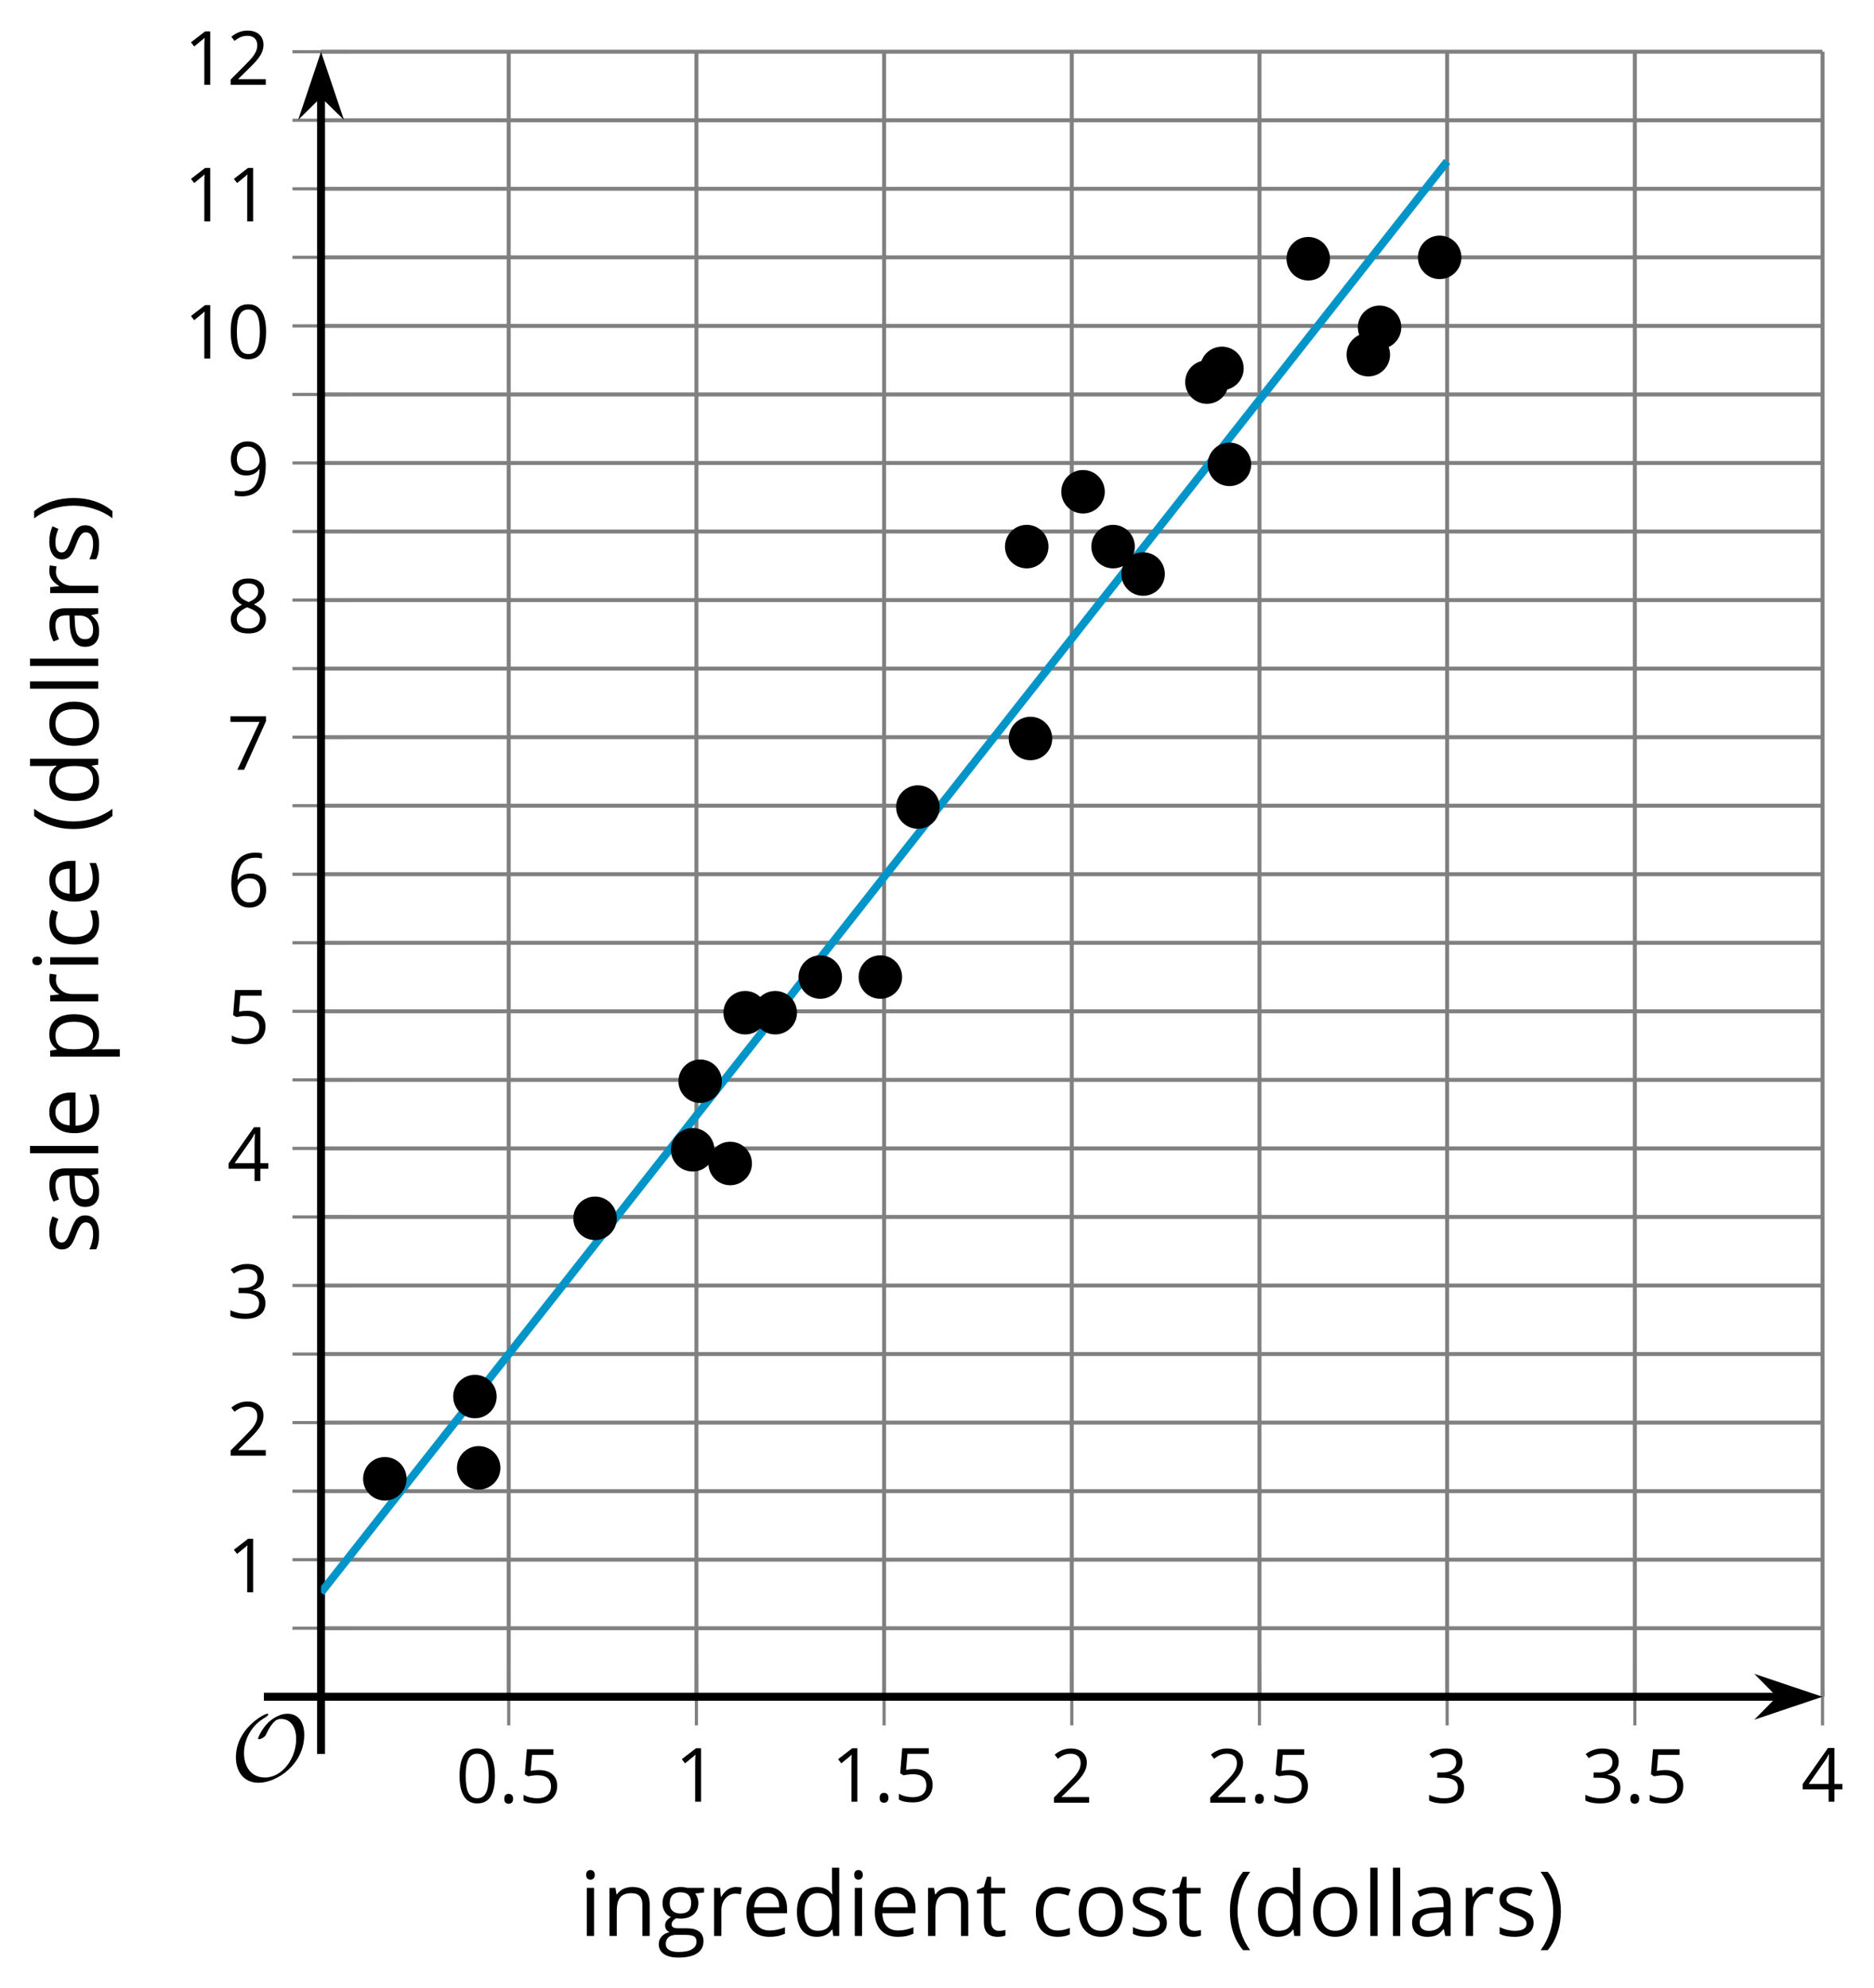 <?xml version='1.0' encoding='UTF-8'?>
<!-- This file was generated by dvisvgm 2.1.3 -->
<svg height='250.338pt' version='1.1' viewBox='-72 -72 236.099 250.338' width='236.099pt' xmlns='http://www.w3.org/2000/svg' xmlns:xlink='http://www.w3.org/1999/xlink'>
<defs>
<clipPath id='clip1'>
<path d='M-31.555 141.683H157.613V-65.485H-31.555Z'/>
</clipPath>
<path d='M9.289 -5.762C9.289 -7.281 8.62 -8.428 7.161 -8.428C5.918 -8.428 4.866 -7.424 4.782 -7.352C3.826 -6.408 3.467 -5.332 3.467 -5.308C3.467 -5.236 3.527 -5.224 3.587 -5.224C3.814 -5.224 4.005 -5.344 4.184 -5.475C4.399 -5.631 4.411 -5.667 4.543 -5.942C4.651 -6.181 4.926 -6.767 5.368 -7.269C5.655 -7.592 5.894 -7.771 6.372 -7.771C7.532 -7.771 8.273 -6.814 8.273 -5.248C8.273 -2.809 6.539 -0.395 4.328 -0.395C2.63 -0.395 1.698 -1.745 1.698 -3.455C1.698 -5.081 2.534 -6.874 4.28 -7.902C4.399 -7.974 4.758 -8.189 4.758 -8.345C4.758 -8.428 4.663 -8.428 4.639 -8.428C4.22 -8.428 0.681 -6.528 0.681 -2.941C0.681 -1.267 1.554 0.263 3.539 0.263C5.87 0.263 9.289 -2.08 9.289 -5.762Z' id='g0-79'/>
<use id='g7-8' transform='scale(1.2)' xlink:href='#g5-8'/>
<use id='g7-9' transform='scale(1.2)' xlink:href='#g5-9'/>
<use id='g7-65' transform='scale(1.2)' xlink:href='#g5-65'/>
<use id='g7-67' transform='scale(1.2)' xlink:href='#g5-67'/>
<use id='g7-68' transform='scale(1.2)' xlink:href='#g5-68'/>
<use id='g7-69' transform='scale(1.2)' xlink:href='#g5-69'/>
<use id='g7-71' transform='scale(1.2)' xlink:href='#g5-71'/>
<use id='g7-73' transform='scale(1.2)' xlink:href='#g5-73'/>
<use id='g7-76' transform='scale(1.2)' xlink:href='#g5-76'/>
<use id='g7-78' transform='scale(1.2)' xlink:href='#g5-78'/>
<use id='g7-79' transform='scale(1.2)' xlink:href='#g5-79'/>
<use id='g7-80' transform='scale(1.2)' xlink:href='#g5-80'/>
<use id='g7-82' transform='scale(1.2)' xlink:href='#g5-82'/>
<use id='g7-83' transform='scale(1.2)' xlink:href='#g5-83'/>
<use id='g7-84' transform='scale(1.2)' xlink:href='#g5-84'/>
<path d='M0.378 -2.583C0.378 -1.782 0.497 -1.031 0.732 -0.336S1.312 0.971 1.763 1.492H2.5C2.072 0.912 1.745 0.272 1.519 -0.433S1.179 -1.855 1.179 -2.592C1.179 -3.343 1.289 -4.07 1.51 -4.779C1.736 -5.488 2.067 -6.137 2.509 -6.731H1.763C1.317 -6.197 0.971 -5.576 0.737 -4.866C0.497 -4.157 0.378 -3.398 0.378 -2.583Z' id='g5-8'/>
<path d='M2.413 -2.583C2.413 -3.389 2.293 -4.148 2.058 -4.862C1.823 -5.571 1.478 -6.192 1.027 -6.731H0.281C0.723 -6.137 1.054 -5.488 1.28 -4.779C1.501 -4.07 1.611 -3.343 1.611 -2.592C1.611 -1.855 1.496 -1.133 1.271 -0.433C1.045 0.272 0.718 0.916 0.29 1.492H1.027C1.473 0.976 1.819 0.368 2.053 -0.327C2.293 -1.022 2.413 -1.777 2.413 -2.583Z' id='g5-9'/>
<path d='M0.7 -0.488C0.7 -0.267 0.75 -0.11 0.856 -0.009C0.958 0.083 1.087 0.134 1.243 0.134C1.418 0.134 1.556 0.078 1.657 -0.028S1.809 -0.29 1.809 -0.488C1.809 -0.695 1.759 -0.847 1.657 -0.958C1.561 -1.059 1.423 -1.114 1.243 -1.114C1.068 -1.114 0.935 -1.059 0.838 -0.958C0.746 -0.847 0.7 -0.695 0.7 -0.488Z' id='g5-14'/>
<path d='M4.922 -3.375C4.922 -4.498 4.733 -5.355 4.355 -5.948C3.973 -6.542 3.421 -6.837 2.689 -6.837C1.938 -6.837 1.381 -6.552 1.018 -5.985S0.47 -4.549 0.47 -3.375C0.47 -2.238 0.658 -1.377 1.036 -0.792C1.413 -0.203 1.966 0.092 2.689 0.092C3.444 0.092 4.006 -0.193 4.374 -0.769C4.738 -1.344 4.922 -2.21 4.922 -3.375ZM1.243 -3.375C1.243 -4.355 1.358 -5.064 1.588 -5.506C1.819 -5.953 2.187 -6.174 2.689 -6.174C3.2 -6.174 3.568 -5.948 3.794 -5.497C4.024 -5.051 4.139 -4.342 4.139 -3.375S4.024 -1.699 3.794 -1.243C3.568 -0.792 3.2 -0.566 2.689 -0.566C2.187 -0.566 1.819 -0.792 1.588 -1.234C1.358 -1.685 1.243 -2.394 1.243 -3.375Z' id='g5-16'/>
<path d='M3.292 0V-6.731H2.647L0.866 -5.355L1.271 -4.83C1.92 -5.359 2.288 -5.658 2.366 -5.727S2.518 -5.866 2.583 -5.93C2.56 -5.576 2.546 -5.198 2.546 -4.797V0H3.292Z' id='g5-17'/>
<path d='M4.885 0V-0.709H1.423V-0.746L2.896 -2.187C3.554 -2.827 4.001 -3.352 4.24 -3.771S4.599 -4.609 4.599 -5.037C4.599 -5.585 4.42 -6.018 4.061 -6.344C3.702 -6.667 3.204 -6.828 2.574 -6.828C1.842 -6.828 1.169 -6.57 0.548 -6.054L0.953 -5.534C1.262 -5.778 1.538 -5.944 1.786 -6.036C2.04 -6.128 2.302 -6.174 2.583 -6.174C2.97 -6.174 3.273 -6.068 3.49 -5.856C3.706 -5.649 3.817 -5.364 3.817 -5.005C3.817 -4.751 3.775 -4.512 3.688 -4.291S3.471 -3.844 3.301 -3.61S2.772 -2.988 2.233 -2.44L0.46 -0.658V0H4.885Z' id='g5-18'/>
<path d='M4.632 -5.147C4.632 -5.668 4.452 -6.077 4.088 -6.381C3.725 -6.676 3.218 -6.828 2.564 -6.828C2.164 -6.828 1.786 -6.768 1.427 -6.639C1.064 -6.519 0.746 -6.344 0.47 -6.128L0.856 -5.612C1.192 -5.829 1.487 -5.976 1.75 -6.054S2.288 -6.174 2.583 -6.174C2.97 -6.174 3.278 -6.082 3.499 -5.893C3.729 -5.704 3.84 -5.447 3.84 -5.12C3.84 -4.71 3.688 -4.388 3.379 -4.153C3.071 -3.923 2.657 -3.808 2.132 -3.808H1.459V-3.149H2.122C3.407 -3.149 4.047 -2.739 4.047 -1.925C4.047 -1.013 3.467 -0.557 2.302 -0.557C2.007 -0.557 1.694 -0.594 1.363 -0.672C1.036 -0.746 0.723 -0.856 0.433 -0.999V-0.272C0.714 -0.138 0.999 -0.041 1.298 0.009C1.593 0.064 1.92 0.092 2.274 0.092C3.094 0.092 3.725 -0.083 4.171 -0.424C4.618 -0.769 4.839 -1.266 4.839 -1.906C4.839 -2.353 4.71 -2.716 4.448 -2.993S3.785 -3.439 3.246 -3.508V-3.545C3.688 -3.637 4.029 -3.821 4.273 -4.093C4.512 -4.365 4.632 -4.719 4.632 -5.147Z' id='g5-19'/>
<path d='M5.203 -1.547V-2.242H4.204V-6.768H3.393L0.198 -2.215V-1.547H3.471V0H4.204V-1.547H5.203ZM3.471 -2.242H0.962L3.066 -5.235C3.195 -5.428 3.333 -5.672 3.481 -5.967H3.518C3.485 -5.414 3.471 -4.917 3.471 -4.48V-2.242Z' id='g5-20'/>
<path d='M2.564 -4.111C2.215 -4.111 1.865 -4.075 1.51 -4.006L1.68 -6.027H4.374V-6.731H1.027L0.773 -3.582L1.169 -3.329C1.657 -3.416 2.049 -3.462 2.339 -3.462C3.49 -3.462 4.065 -2.993 4.065 -2.053C4.065 -1.57 3.913 -1.202 3.619 -0.948C3.315 -0.695 2.896 -0.566 2.357 -0.566C2.049 -0.566 1.731 -0.608 1.413 -0.681C1.096 -0.764 0.829 -0.87 0.612 -1.008V-0.272C1.013 -0.028 1.588 0.092 2.348 0.092C3.126 0.092 3.739 -0.106 4.18 -0.502C4.627 -0.898 4.848 -1.446 4.848 -2.141C4.848 -2.753 4.646 -3.232 4.236 -3.582C3.831 -3.936 3.273 -4.111 2.564 -4.111Z' id='g5-21'/>
<path d='M0.539 -2.878C0.539 -1.943 0.741 -1.215 1.151 -0.691C1.561 -0.17 2.113 0.092 2.808 0.092C3.458 0.092 3.978 -0.11 4.355 -0.506C4.742 -0.912 4.931 -1.459 4.931 -2.159C4.931 -2.785 4.756 -3.283 4.411 -3.646C4.061 -4.01 3.582 -4.194 2.979 -4.194C2.247 -4.194 1.713 -3.932 1.377 -3.402H1.321C1.358 -4.365 1.565 -5.074 1.948 -5.525C2.33 -5.971 2.878 -6.197 3.6 -6.197C3.904 -6.197 4.176 -6.16 4.411 -6.082V-6.74C4.213 -6.8 3.936 -6.828 3.591 -6.828C2.583 -6.828 1.823 -6.501 1.308 -5.847C0.797 -5.189 0.539 -4.199 0.539 -2.878ZM2.799 -0.557C2.509 -0.557 2.251 -0.635 2.026 -0.797C1.805 -0.958 1.63 -1.174 1.506 -1.446S1.321 -2.012 1.321 -2.33C1.321 -2.546 1.39 -2.753 1.529 -2.951C1.662 -3.149 1.846 -3.306 2.076 -3.421S2.56 -3.591 2.836 -3.591C3.283 -3.591 3.614 -3.462 3.84 -3.209S4.176 -2.606 4.176 -2.159C4.176 -1.639 4.056 -1.243 3.812 -0.967C3.573 -0.695 3.237 -0.557 2.799 -0.557Z' id='g5-22'/>
<path d='M1.312 0H2.159L4.913 -6.119V-6.731H0.433V-6.027H4.102L1.312 0Z' id='g5-23'/>
<path d='M2.689 -6.828C2.086 -6.828 1.602 -6.685 1.243 -6.39C0.879 -6.105 0.7 -5.714 0.7 -5.226C0.7 -4.88 0.792 -4.572 0.976 -4.291C1.16 -4.015 1.464 -3.757 1.888 -3.518C0.948 -3.089 0.479 -2.486 0.479 -1.717C0.479 -1.142 0.672 -0.695 1.059 -0.378C1.446 -0.064 1.998 0.092 2.716 0.092C3.393 0.092 3.927 -0.074 4.319 -0.405C4.71 -0.741 4.903 -1.188 4.903 -1.745C4.903 -2.122 4.788 -2.454 4.558 -2.744C4.328 -3.029 3.941 -3.301 3.393 -3.564C3.844 -3.789 4.171 -4.038 4.378 -4.309S4.687 -4.885 4.687 -5.216C4.687 -5.718 4.507 -6.114 4.148 -6.4S3.301 -6.828 2.689 -6.828ZM1.234 -1.699C1.234 -2.03 1.335 -2.316 1.542 -2.551C1.75 -2.79 2.081 -3.006 2.537 -3.204C3.131 -2.988 3.55 -2.762 3.789 -2.532C4.029 -2.297 4.148 -2.035 4.148 -1.736C4.148 -1.363 4.019 -1.068 3.766 -0.852S3.154 -0.529 2.698 -0.529C2.233 -0.529 1.874 -0.631 1.621 -0.838C1.363 -1.045 1.234 -1.331 1.234 -1.699ZM2.68 -6.206C3.071 -6.206 3.375 -6.114 3.6 -5.93C3.821 -5.75 3.932 -5.502 3.932 -5.193C3.932 -4.913 3.84 -4.664 3.656 -4.452C3.476 -4.24 3.163 -4.042 2.726 -3.858C2.238 -4.061 1.901 -4.263 1.722 -4.466S1.45 -4.913 1.45 -5.193C1.45 -5.502 1.561 -5.746 1.777 -5.93S2.297 -6.206 2.68 -6.206Z' id='g5-24'/>
<path d='M4.885 -3.858C4.885 -4.471 4.793 -5 4.609 -5.451C4.425 -5.898 4.162 -6.243 3.821 -6.473C3.476 -6.713 3.076 -6.828 2.62 -6.828C1.98 -6.828 1.469 -6.625 1.077 -6.22C0.681 -5.815 0.488 -5.262 0.488 -4.563C0.488 -3.923 0.663 -3.425 1.013 -3.071S1.837 -2.537 2.431 -2.537C2.781 -2.537 3.094 -2.606 3.375 -2.735C3.656 -2.873 3.877 -3.066 4.047 -3.32H4.102C4.07 -2.376 3.863 -1.68 3.49 -1.225C3.112 -0.764 2.555 -0.539 1.819 -0.539C1.506 -0.539 1.225 -0.58 0.981 -0.658V0C1.188 0.06 1.473 0.092 1.828 0.092C3.867 0.092 4.885 -1.225 4.885 -3.858ZM2.62 -6.174C2.91 -6.174 3.168 -6.096 3.398 -5.939C3.619 -5.783 3.798 -5.566 3.923 -5.295S4.111 -4.724 4.111 -4.401C4.111 -4.185 4.042 -3.983 3.909 -3.785S3.591 -3.435 3.352 -3.32C3.122 -3.204 2.864 -3.149 2.583 -3.149C2.132 -3.149 1.796 -3.278 1.575 -3.527C1.354 -3.785 1.243 -4.13 1.243 -4.572C1.243 -5.074 1.363 -5.47 1.602 -5.75S2.182 -6.174 2.62 -6.174Z' id='g5-25'/>
<path d='M3.913 0H4.48V-3.444C4.48 -4.033 4.337 -4.461 4.042 -4.728C3.757 -4.995 3.31 -5.129 2.707 -5.129C2.408 -5.129 2.113 -5.092 1.814 -5.014C1.519 -4.936 1.248 -4.83 0.999 -4.696L1.234 -4.111C1.763 -4.369 2.242 -4.498 2.661 -4.498C3.034 -4.498 3.306 -4.401 3.481 -4.217C3.646 -4.024 3.734 -3.734 3.734 -3.338V-3.025L2.878 -2.997C1.248 -2.947 0.433 -2.413 0.433 -1.395C0.433 -0.921 0.576 -0.552 0.856 -0.295C1.142 -0.037 1.533 0.092 2.035 0.092C2.408 0.092 2.721 0.037 2.974 -0.074C3.223 -0.189 3.471 -0.401 3.725 -0.718H3.762L3.913 0ZM2.187 -0.539C1.888 -0.539 1.653 -0.612 1.483 -0.755C1.317 -0.898 1.234 -1.11 1.234 -1.386C1.234 -1.74 1.367 -1.998 1.639 -2.164C1.906 -2.334 2.343 -2.426 2.951 -2.449L3.715 -2.482V-2.026C3.715 -1.556 3.582 -1.192 3.306 -0.93C3.039 -0.668 2.661 -0.539 2.187 -0.539Z' id='g5-65'/>
<path d='M2.827 0.092C3.338 0.092 3.766 0.005 4.102 -0.17V-0.847C3.66 -0.668 3.227 -0.576 2.808 -0.576C2.316 -0.576 1.948 -0.741 1.694 -1.073C1.446 -1.404 1.321 -1.878 1.321 -2.5C1.321 -3.808 1.832 -4.461 2.859 -4.461C3.011 -4.461 3.191 -4.438 3.389 -4.392C3.587 -4.351 3.771 -4.296 3.941 -4.227L4.176 -4.876C4.038 -4.945 3.849 -5.009 3.605 -5.06S3.122 -5.138 2.878 -5.138C2.127 -5.138 1.547 -4.908 1.142 -4.448C0.732 -3.987 0.529 -3.333 0.529 -2.491C0.529 -1.667 0.727 -1.031 1.133 -0.58C1.529 -0.134 2.095 0.092 2.827 0.092Z' id='g5-67'/>
<path d='M4.245 -0.677L4.346 0H4.968V-7.164H4.204V-5.111L4.222 -4.756L4.254 -4.392H4.194C3.831 -4.89 3.306 -5.138 2.62 -5.138C1.961 -5.138 1.45 -4.908 1.082 -4.448S0.529 -3.343 0.529 -2.509S0.714 -1.036 1.077 -0.585C1.446 -0.134 1.961 0.092 2.62 0.092C3.324 0.092 3.849 -0.166 4.204 -0.677H4.245ZM2.716 -0.548C2.261 -0.548 1.911 -0.714 1.676 -1.041S1.321 -1.855 1.321 -2.5C1.321 -3.135 1.441 -3.628 1.676 -3.978C1.915 -4.323 2.261 -4.498 2.707 -4.498C3.227 -4.498 3.61 -4.346 3.849 -4.042C4.084 -3.734 4.204 -3.223 4.204 -2.509V-2.348C4.204 -1.717 4.088 -1.257 3.849 -0.976C3.619 -0.691 3.237 -0.548 2.716 -0.548Z' id='g5-68'/>
<path d='M2.942 0.092C3.283 0.092 3.573 0.064 3.812 0.018C4.056 -0.037 4.309 -0.12 4.581 -0.235V-0.916C4.052 -0.691 3.513 -0.576 2.97 -0.576C2.454 -0.576 2.053 -0.727 1.768 -1.036C1.487 -1.344 1.335 -1.791 1.321 -2.385H4.797V-2.868C4.797 -3.55 4.613 -4.098 4.245 -4.512C3.877 -4.931 3.375 -5.138 2.744 -5.138C2.067 -5.138 1.533 -4.899 1.133 -4.42C0.727 -3.941 0.529 -3.297 0.529 -2.482C0.529 -1.676 0.746 -1.045 1.179 -0.589C1.607 -0.134 2.196 0.092 2.942 0.092ZM2.735 -4.498C3.135 -4.498 3.439 -4.369 3.656 -4.116C3.872 -3.858 3.978 -3.49 3.978 -3.006H1.34C1.381 -3.471 1.524 -3.84 1.768 -4.102C2.007 -4.365 2.33 -4.498 2.735 -4.498Z' id='g5-69'/>
<path d='M4.94 -5.046H3.195C2.983 -5.106 2.744 -5.138 2.482 -5.138C1.874 -5.138 1.404 -4.991 1.073 -4.687C0.741 -4.392 0.576 -3.964 0.576 -3.412C0.576 -3.08 0.658 -2.785 0.82 -2.528C0.985 -2.27 1.197 -2.086 1.459 -1.98C1.248 -1.851 1.091 -1.717 0.994 -1.579S0.847 -1.28 0.847 -1.096C0.847 -0.935 0.893 -0.792 0.976 -0.668C1.068 -0.543 1.174 -0.456 1.303 -0.396C0.948 -0.318 0.672 -0.166 0.474 0.06S0.18 0.548 0.18 0.856C0.18 1.303 0.359 1.653 0.718 1.897C1.073 2.141 1.584 2.265 2.242 2.265C3.103 2.265 3.757 2.118 4.204 1.823C4.65 1.533 4.876 1.105 4.876 0.548C4.876 0.11 4.728 -0.226 4.438 -0.456C4.144 -0.686 3.725 -0.801 3.177 -0.801H2.284C2.007 -0.801 1.814 -0.833 1.699 -0.902C1.584 -0.967 1.529 -1.068 1.529 -1.206C1.529 -1.469 1.69 -1.685 2.017 -1.855C2.15 -1.832 2.288 -1.819 2.44 -1.819C3.029 -1.819 3.494 -1.966 3.831 -2.261S4.337 -2.951 4.337 -3.444C4.337 -3.66 4.305 -3.858 4.236 -4.033C4.167 -4.204 4.093 -4.346 4.006 -4.452L4.94 -4.563V-5.046ZM0.916 0.847C0.916 0.539 1.013 0.299 1.206 0.134S1.671 -0.115 2.017 -0.115H2.933C3.398 -0.115 3.715 -0.064 3.886 0.046C4.056 0.147 4.139 0.341 4.139 0.612C4.139 0.939 3.987 1.202 3.674 1.39C3.37 1.584 2.891 1.68 2.251 1.68C1.823 1.68 1.492 1.611 1.262 1.469S0.916 1.119 0.916 0.847ZM1.331 -3.43C1.331 -3.812 1.427 -4.098 1.621 -4.291S2.09 -4.581 2.449 -4.581C3.204 -4.581 3.582 -4.204 3.582 -3.444C3.582 -2.721 3.209 -2.357 2.463 -2.357C2.109 -2.357 1.828 -2.449 1.63 -2.629S1.331 -3.076 1.331 -3.43Z' id='g5-71'/>
<path d='M1.575 0V-5.046H0.81V0H1.575ZM0.746 -6.413C0.746 -6.243 0.787 -6.114 0.875 -6.031C0.962 -5.944 1.068 -5.902 1.197 -5.902C1.321 -5.902 1.427 -5.944 1.515 -6.031C1.602 -6.114 1.648 -6.243 1.648 -6.413S1.602 -6.713 1.515 -6.796S1.321 -6.92 1.197 -6.92C1.068 -6.92 0.962 -6.878 0.875 -6.796C0.787 -6.717 0.746 -6.588 0.746 -6.413Z' id='g5-73'/>
<path d='M1.575 0V-7.164H0.81V0H1.575Z' id='g5-76'/>
<path d='M4.263 0H5.028V-3.292C5.028 -3.936 4.876 -4.406 4.567 -4.696C4.259 -4.991 3.803 -5.138 3.195 -5.138C2.85 -5.138 2.532 -5.069 2.251 -4.936C1.971 -4.797 1.75 -4.604 1.593 -4.355H1.556L1.432 -5.046H0.81V0H1.575V-2.647C1.575 -3.306 1.699 -3.775 1.943 -4.061S2.574 -4.489 3.103 -4.489C3.504 -4.489 3.794 -4.388 3.983 -4.185S4.263 -3.674 4.263 -3.264V0Z' id='g5-78'/>
<path d='M5.166 -2.528C5.166 -3.329 4.959 -3.964 4.54 -4.434C4.125 -4.903 3.564 -5.138 2.859 -5.138C2.127 -5.138 1.556 -4.908 1.146 -4.448C0.737 -3.992 0.529 -3.352 0.529 -2.528C0.529 -1.998 0.626 -1.533 0.815 -1.137S1.275 -0.437 1.625 -0.226S2.376 0.092 2.827 0.092C3.559 0.092 4.13 -0.138 4.544 -0.599C4.959 -1.064 5.166 -1.704 5.166 -2.528ZM1.321 -2.528C1.321 -3.177 1.45 -3.669 1.704 -3.996S2.334 -4.489 2.836 -4.489C3.343 -4.489 3.725 -4.323 3.987 -3.987C4.245 -3.656 4.374 -3.168 4.374 -2.528C4.374 -1.878 4.245 -1.39 3.987 -1.05C3.725 -0.718 3.347 -0.548 2.845 -0.548S1.966 -0.718 1.708 -1.054S1.321 -1.883 1.321 -2.528Z' id='g5-79'/>
<path d='M3.158 0.092C3.817 0.092 4.328 -0.138 4.696 -0.599C5.069 -1.054 5.253 -1.699 5.253 -2.528C5.253 -3.352 5.074 -3.996 4.705 -4.452C4.346 -4.908 3.826 -5.138 3.158 -5.138C2.822 -5.138 2.523 -5.078 2.261 -4.954S1.773 -4.632 1.575 -4.355H1.538L1.432 -5.046H0.81V2.265H1.575V0.189C1.575 -0.074 1.556 -0.355 1.519 -0.649H1.575C1.759 -0.396 1.989 -0.212 2.256 -0.092C2.532 0.032 2.832 0.092 3.158 0.092ZM3.048 -4.489C3.494 -4.489 3.844 -4.319 4.088 -3.987C4.337 -3.646 4.461 -3.168 4.461 -2.537C4.461 -1.915 4.337 -1.432 4.088 -1.077C3.844 -0.723 3.504 -0.548 3.066 -0.548C2.546 -0.548 2.164 -0.7 1.929 -1.004C1.694 -1.312 1.575 -1.819 1.575 -2.528V-2.698C1.579 -3.32 1.699 -3.775 1.929 -4.061S2.532 -4.489 3.048 -4.489Z' id='g5-80'/>
<path d='M3.112 -5.138C2.795 -5.138 2.505 -5.051 2.242 -4.871S1.754 -4.438 1.565 -4.111H1.529L1.441 -5.046H0.81V0H1.575V-2.707C1.575 -3.2 1.722 -3.614 2.007 -3.946C2.302 -4.277 2.647 -4.443 3.057 -4.443C3.218 -4.443 3.402 -4.42 3.61 -4.374L3.715 -5.083C3.536 -5.12 3.338 -5.138 3.112 -5.138Z' id='g5-82'/>
<path d='M4.065 -1.377C4.065 -1.713 3.959 -1.989 3.748 -2.21C3.541 -2.431 3.135 -2.652 2.537 -2.868C2.099 -3.029 1.805 -3.154 1.653 -3.241S1.39 -3.416 1.317 -3.513C1.252 -3.61 1.215 -3.725 1.215 -3.858C1.215 -4.056 1.308 -4.213 1.492 -4.328S1.948 -4.498 2.311 -4.498C2.721 -4.498 3.181 -4.392 3.688 -4.185L3.959 -4.807C3.439 -5.028 2.91 -5.138 2.366 -5.138C1.782 -5.138 1.326 -5.018 0.99 -4.779C0.654 -4.544 0.488 -4.217 0.488 -3.808C0.488 -3.577 0.534 -3.379 0.635 -3.214C0.727 -3.048 0.875 -2.901 1.077 -2.772C1.271 -2.638 1.607 -2.486 2.076 -2.311C2.569 -2.122 2.901 -1.957 3.076 -1.814C3.241 -1.676 3.329 -1.51 3.329 -1.312C3.329 -1.05 3.223 -0.856 3.006 -0.727C2.79 -0.603 2.486 -0.539 2.086 -0.539C1.828 -0.539 1.561 -0.576 1.28 -0.645C1.004 -0.714 0.746 -0.81 0.502 -0.935V-0.226C0.875 -0.014 1.4 0.092 2.067 0.092C2.698 0.092 3.191 -0.037 3.541 -0.29S4.065 -0.907 4.065 -1.377Z' id='g5-83'/>
<path d='M2.44 -0.539C2.187 -0.539 1.989 -0.622 1.846 -0.783S1.63 -1.179 1.63 -1.483V-4.452H3.094V-5.046H1.63V-6.215H1.188L0.866 -5.138L0.143 -4.82V-4.452H0.866V-1.45C0.866 -0.424 1.354 0.092 2.33 0.092C2.459 0.092 2.606 0.078 2.762 0.055C2.928 0.028 3.048 -0.005 3.131 -0.046V-0.631C3.057 -0.608 2.956 -0.589 2.832 -0.571C2.707 -0.548 2.574 -0.539 2.44 -0.539Z' id='g5-84'/>
</defs>
<g id='page1'>
<path d='M-7.906 141.683V-65.485M15.738 141.683V-65.485M39.383 141.683V-65.485M63.031 141.683V-65.485M86.676 141.683V-65.485M110.32 141.683V-65.485M133.969 141.683V-65.485M157.613 141.683V-65.485' fill='none' stroke='#808080' stroke-linejoin='bevel' stroke-miterlimit='10.037' stroke-width='0.5'/>
<path d='M-31.555 133.05H157.613M-31.555 115.789H157.613M-31.555 98.523H157.613M-31.555 81.257H157.613M-31.555 63.996H157.613M-31.555 46.73H157.613M-31.555 29.464H157.613M-31.555 12.203H157.613M-31.555 -5.063H157.613M-31.555 -22.325H157.613M-31.555 -39.59H157.613M-31.555 -56.856H157.613' fill='none' stroke='#808080' stroke-linejoin='bevel' stroke-miterlimit='10.037' stroke-width='0.5'/>
<path d='M-31.555 124.418H157.613M-31.555 107.156H157.613M-31.555 89.89H157.613M-31.555 72.625H157.613M-31.555 55.363H157.613M-31.555 38.097H157.613M-31.555 20.836H157.613M-31.555 3.57H157.613M-31.555 -13.696H157.613M-31.555 -30.957H157.613M-31.555 -48.223H157.613M-31.555 -65.485H157.613' fill='none' stroke='#808080' stroke-linejoin='bevel' stroke-miterlimit='10.037' stroke-width='0.5'/>
<path d='M-7.906 145.285V138.082M15.738 145.285V138.082M39.383 145.285V138.082M63.031 145.285V138.082M86.676 145.285V138.082M110.32 145.285V138.082M133.969 145.285V138.082M157.613 145.285V138.082' fill='none' stroke='#808080' stroke-linejoin='bevel' stroke-miterlimit='10.037' stroke-width='0.4'/>
<path d='M-35.152 133.05H-27.953M-35.152 115.789H-27.953M-35.152 98.523H-27.953M-35.152 81.257H-27.953M-35.152 63.996H-27.953M-35.152 46.73H-27.953M-35.152 29.464H-27.953M-35.152 12.203H-27.953M-35.152 -5.063H-27.953M-35.152 -22.325H-27.953M-35.152 -39.59H-27.953M-35.152 -56.856H-27.953' fill='none' stroke='#808080' stroke-linejoin='bevel' stroke-miterlimit='10.037' stroke-width='0.4'/>
<path d='M-35.152 124.418H-27.953M-35.152 107.156H-27.953M-35.152 89.89H-27.953M-35.152 72.625H-27.953M-35.152 55.363H-27.953M-35.152 38.097H-27.953M-35.152 20.836H-27.953M-35.152 3.57H-27.953M-35.152 -13.696H-27.953M-35.152 -30.957H-27.953M-35.152 -48.223H-27.953M-35.152 -65.485H-27.953' fill='none' stroke='#808080' stroke-linejoin='bevel' stroke-miterlimit='10.037' stroke-width='0.4'/>
<path d='M-31.555 141.683H152.32' fill='none' stroke='#000000' stroke-linejoin='bevel' stroke-miterlimit='10.037' stroke-width='1'/>
<path d='M156.039 141.683L150.847 139.937L152.57 141.683L150.847 143.429Z'/>
<path d='M156.039 141.683L150.847 139.937L152.57 141.683L150.847 143.429Z' fill='none' stroke='#000000' stroke-miterlimit='10.037' stroke-width='1'/>
<path d='M-31.555 141.683V-60.192' fill='none' stroke='#000000' stroke-linejoin='bevel' stroke-miterlimit='10.037' stroke-width='1'/>
<path d='M-31.555 -63.91L-33.297 -58.723L-31.555 -60.441L-29.809 -58.723Z'/>
<path d='M-31.555 -63.91L-33.297 -58.723L-31.555 -60.441L-29.809 -58.723Z' fill='none' stroke='#000000' stroke-miterlimit='10.037' stroke-width='1'/>
<g transform='matrix(1 0 0 1 -23.464 50)'>
<use x='8.893' xlink:href='#g5-16' y='105.027'/>
<use x='14.297' xlink:href='#g5-14' y='105.027'/>
<use x='16.815' xlink:href='#g5-21' y='105.027'/>
</g>
<g transform='matrix(1 0 0 1 4.143 49.872)'>
<use x='8.893' xlink:href='#g5-17' y='105.027'/>
</g>
<g transform='matrix(1 0 0 1 23.828 49.872)'>
<use x='8.893' xlink:href='#g5-17' y='105.027'/>
<use x='14.297' xlink:href='#g5-14' y='105.027'/>
<use x='16.815' xlink:href='#g5-21' y='105.027'/>
</g>
<g transform='matrix(1 0 0 1 51.435 50)'>
<use x='8.893' xlink:href='#g5-18' y='105.027'/>
</g>
<g transform='matrix(1 0 0 1 71.12 50)'>
<use x='8.893' xlink:href='#g5-18' y='105.027'/>
<use x='14.297' xlink:href='#g5-14' y='105.027'/>
<use x='16.815' xlink:href='#g5-21' y='105.027'/>
</g>
<g transform='matrix(1 0 0 1 98.726 50)'>
<use x='8.893' xlink:href='#g5-19' y='105.027'/>
</g>
<g transform='matrix(1 0 0 1 118.411 50)'>
<use x='8.893' xlink:href='#g5-19' y='105.027'/>
<use x='14.297' xlink:href='#g5-14' y='105.027'/>
<use x='16.815' xlink:href='#g5-21' y='105.027'/>
</g>
<g transform='matrix(1 0 0 1 146.018 49.872)'>
<use x='8.893' xlink:href='#g5-20' y='105.027'/>
</g>
<g transform='matrix(1 0 0 1 -52.295 23.498)'>
<use x='8.893' xlink:href='#g5-17' y='105.027'/>
</g>
<g transform='matrix(1 0 0 1 -52.295 6.298)'>
<use x='8.893' xlink:href='#g5-18' y='105.027'/>
</g>
<g transform='matrix(1 0 0 1 -52.295 -11.026)'>
<use x='8.893' xlink:href='#g5-19' y='105.027'/>
</g>
<g transform='matrix(1 0 0 1 -52.295 -28.295)'>
<use x='8.893' xlink:href='#g5-20' y='105.027'/>
</g>
<g transform='matrix(1 0 0 1 -52.295 -45.618)'>
<use x='8.893' xlink:href='#g5-21' y='105.027'/>
</g>
<g transform='matrix(1 0 0 1 -52.295 -62.818)'>
<use x='8.893' xlink:href='#g5-22' y='105.027'/>
</g>
<g transform='matrix(1 0 0 1 -52.295 -80.087)'>
<use x='8.893' xlink:href='#g5-23' y='105.027'/>
</g>
<g transform='matrix(1 0 0 1 -52.295 -97.346)'>
<use x='8.893' xlink:href='#g5-24' y='105.027'/>
</g>
<g transform='matrix(1 0 0 1 -52.295 -114.61)'>
<use x='8.893' xlink:href='#g5-25' y='105.027'/>
</g>
<g transform='matrix(1 0 0 1 -57.699 -131.875)'>
<use x='8.893' xlink:href='#g5-17' y='105.027'/>
<use x='14.297' xlink:href='#g5-16' y='105.027'/>
</g>
<g transform='matrix(1 0 0 1 -57.699 -149.144)'>
<use x='8.893' xlink:href='#g5-17' y='105.027'/>
<use x='14.297' xlink:href='#g5-17' y='105.027'/>
</g>
<g transform='matrix(1 0 0 1 -57.699 -166.344)'>
<use x='8.893' xlink:href='#g5-17' y='105.027'/>
<use x='14.297' xlink:href='#g5-18' y='105.027'/>
</g>
<path clip-path='url(#clip1)' d='M-31.555 128.562L-30.84 127.656L-30.129 126.75L-29.414 125.843L-28.703 124.941L-27.988 124.035L-27.277 123.128L-26.562 122.222L-25.852 121.316L-25.137 120.41L-24.426 119.503L-23.711 118.601L-23 117.695L-22.285 116.789L-21.574 115.882L-20.859 114.976L-20.148 114.07L-19.434 113.164L-18.723 112.261L-18.008 111.355L-17.297 110.449L-16.582 109.543L-15.871 108.636L-15.156 107.73L-14.445 106.824L-13.73 105.921L-13.02 105.015L-12.305 104.109L-11.594 103.203L-10.879 102.296L-10.168 101.39L-9.453 100.484L-8.742 99.582L-8.027 98.675L-7.312 97.769L-6.602 96.863L-5.887 95.957L-5.176 95.05L-4.461 94.144L-3.75 93.238L-3.035 92.336L-2.324 91.429L-1.609 90.523L-0.898 89.617L-0.184 88.711L0.527 87.804L1.242 86.898L1.953 85.996L2.668 85.09L3.379 84.183L4.094 83.277L4.805 82.371L5.519 81.465L6.231 80.558L6.945 79.656L7.656 78.75L8.371 77.843L9.082 76.937L9.797 76.031L10.508 75.125L11.223 74.218L11.934 73.316L12.648 72.41L13.359 71.504L14.074 70.597L14.785 69.691L15.5 68.785L16.211 67.879L16.926 66.976L17.637 66.07L18.352 65.164L19.062 64.257L19.777 63.351L20.488 62.445L21.203 61.539L21.914 60.636L22.629 59.73L23.34 58.824L24.055 57.918L24.77 57.011L25.48 56.105L26.195 55.199L26.906 54.293L27.621 53.39L28.332 52.484L29.047 51.578L29.758 50.672L30.473 49.765L31.184 48.859L31.898 47.953L32.609 47.05L33.324 46.144L34.035 45.238L34.75 44.332L35.461 43.425L36.176 42.519L36.887 41.613L37.602 40.711L38.312 39.804L39.027 38.898L39.738 37.992L40.453 37.086L41.164 36.179L41.879 35.273L42.59 34.371L43.305 33.464L44.016 32.558L44.73 31.652L45.441 30.746L46.156 29.839L46.867 28.933L47.582 28.031L48.293 27.125L49.008 26.218L49.719 25.312L50.434 24.406L51.145 23.5L51.859 22.593L52.57 21.691L53.285 20.785L53.996 19.879L54.711 18.972L55.422 18.066L56.137 17.16L56.848 16.254L57.562 15.347L58.277 14.445L58.988 13.539L59.703 12.632L60.414 11.726L61.129 10.82L61.84 9.914L62.555 9.007L63.266 8.105L63.98 7.199L64.691 6.293L65.406 5.386L66.117 4.48L66.832 3.574L67.543 2.668L68.258 1.765L68.969 0.859L69.684 -0.047L70.395 -0.954L71.109 -1.86L71.82 -2.766L72.535 -3.672L73.246 -4.575L73.961 -5.481L74.672 -6.387L75.387 -7.293L76.098 -8.2L76.813 -9.106L77.524 -10.012L78.238 -10.914L78.949 -11.821L79.664 -12.727L80.375 -13.633L81.09 -14.539L81.801 -15.446L82.516 -16.352L83.227 -17.258L83.942 -18.161L84.652 -19.067L85.367 -19.973L86.078 -20.879L86.793 -21.786L87.504 -22.692L88.219 -23.598L88.93 -24.5L89.645 -25.407L90.359 -26.313L91.07 -27.219L91.785 -28.125L92.496 -29.032L93.211 -29.938L93.922 -30.84L94.637 -31.746L95.348 -32.653L96.063 -33.559L96.774 -34.465L97.488 -35.371L98.199 -36.278L98.914 -37.18L99.625 -38.086L100.34 -38.993L101.051 -39.899L101.766 -40.805L102.477 -41.711L103.192 -42.618L103.902 -43.52L104.617 -44.426L105.328 -45.332L106.043 -46.239L106.754 -47.145L107.469 -48.051L108.18 -48.957L108.895 -49.86L109.606 -50.766L110.32 -51.672' fill='none' stroke='#0095c8' stroke-linejoin='bevel' stroke-miterlimit='10.037' stroke-width='1'/>
<path clip-path='url(#clip1)' d='M46.379 29.64C46.379 28.125 45.152 26.898 43.641 26.898C42.125 26.898 40.898 28.125 40.898 29.64C40.898 31.152 42.125 32.379 43.641 32.379C45.152 32.379 46.379 31.152 46.379 29.64Z'/>
<path clip-path='url(#clip1)' d='M28.41 55.535C28.41 54.023 27.184 52.797 25.668 52.797C24.156 52.797 22.93 54.023 22.93 55.535C22.93 57.047 24.156 58.273 25.668 58.273C27.184 58.273 28.41 57.047 28.41 55.535Z'/>
<path clip-path='url(#clip1)' d='M104.547 -30.786C104.547 -32.297 103.32 -33.524 101.809 -33.524C100.297 -33.524 99.07 -32.297 99.07 -30.786C99.07 -29.274 100.297 -28.047 101.809 -28.047C103.32 -28.047 104.547 -29.274 104.547 -30.786Z'/>
<path clip-path='url(#clip1)' d='M34.082 51.047C34.082 49.535 32.855 48.308 31.344 48.308C29.832 48.308 28.605 49.535 28.605 51.047S29.832 53.785 31.344 53.785C32.855 53.785 34.082 52.558 34.082 51.047Z'/>
<path clip-path='url(#clip1)' d='M60.566 21.007C60.566 19.492 59.34 18.265 57.828 18.265C56.312 18.265 55.086 19.492 55.086 21.007C55.086 22.519 56.312 23.746 57.828 23.746C59.34 23.746 60.566 22.519 60.566 21.007Z'/>
<path clip-path='url(#clip1)' d='M-8.953 112.851C-8.953 111.339 -10.18 110.113 -11.691 110.113S-14.43 111.339 -14.43 112.851C-14.43 114.367 -13.203 115.593 -11.691 115.593S-8.953 114.367 -8.953 112.851Z'/>
<path clip-path='url(#clip1)' d='M112.117 -39.59C112.117 -41.102 110.891 -42.329 109.375 -42.329C107.863 -42.329 106.637 -41.102 106.637 -39.59C106.637 -38.079 107.863 -36.852 109.375 -36.852C110.891 -36.852 112.117 -38.079 112.117 -39.59Z'/>
<path clip-path='url(#clip1)' d='M22.734 74.527C22.734 73.011 21.508 71.785 19.992 71.785C18.48 71.785 17.254 73.011 17.254 74.527C17.254 76.039 18.48 77.265 19.992 77.265C21.508 77.265 22.734 76.039 22.734 74.527Z'/>
<path clip-path='url(#clip1)' d='M60.094 -3.164C60.094 -4.676 58.867 -5.903 57.355 -5.903C55.84 -5.903 54.613 -4.676 54.613 -3.164C54.613 -1.649 55.84 -0.422 57.355 -0.422C58.867 -0.422 60.094 -1.649 60.094 -3.164Z'/>
<path clip-path='url(#clip1)' d='M18.949 64.168C18.949 62.656 17.723 61.425 16.211 61.425C14.699 61.425 13.473 62.656 13.473 64.168S14.699 66.906 16.211 66.906C17.723 66.906 18.949 65.679 18.949 64.168Z'/>
<path clip-path='url(#clip1)' d='M5.707 81.429C5.707 79.918 4.481 78.691 2.969 78.691C1.457 78.691 0.231 79.918 0.231 81.429C0.231 82.945 1.457 84.171 2.969 84.171C4.481 84.171 5.707 82.945 5.707 81.429Z'/>
<path clip-path='url(#clip1)' d='M-20.773 114.234C-20.773 112.718 -22 111.492 -23.516 111.492C-25.027 111.492 -26.254 112.718 -26.254 114.234C-26.254 115.746 -25.027 116.972 -23.516 116.972C-22 116.972 -20.773 115.746 -20.773 114.234Z'/>
<path clip-path='url(#clip1)' d='M70.973 -3.164C70.973 -4.676 69.746 -5.903 68.231 -5.903C66.719 -5.903 65.492 -4.676 65.492 -3.164C65.492 -1.649 66.719 -0.422 68.231 -0.422C69.746 -0.422 70.973 -1.649 70.973 -3.164Z'/>
<path clip-path='url(#clip1)' d='M84.688 -25.606C84.688 -27.118 83.461 -28.348 81.945 -28.348C80.434 -28.348 79.207 -27.118 79.207 -25.606S80.434 -22.868 81.945 -22.868C83.461 -22.868 84.688 -24.094 84.688 -25.606Z'/>
<path clip-path='url(#clip1)' d='M74.754 0.289C74.754 -1.223 73.527 -2.45 72.016 -2.45C70.5 -2.45 69.274 -1.223 69.274 0.289C69.274 1.804 70.5 3.031 72.016 3.031C73.527 3.031 74.754 1.804 74.754 0.289Z'/>
<path clip-path='url(#clip1)' d='M85.633 -13.52C85.633 -15.036 84.406 -16.262 82.891 -16.262C81.379 -16.262 80.152 -15.036 80.152 -13.52C80.152 -12.008 81.379 -10.782 82.891 -10.782C84.406 -10.782 85.633 -12.008 85.633 -13.52Z'/>
<path clip-path='url(#clip1)' d='M24.625 55.535C24.625 54.023 23.398 52.797 21.887 52.797C20.371 52.797 19.145 54.023 19.145 55.535C19.145 57.047 20.371 58.273 21.887 58.273C23.398 58.273 24.625 57.047 24.625 55.535Z'/>
<path clip-path='url(#clip1)' d='M103.129 -27.332C103.129 -28.844 101.902 -30.071 100.391 -30.071C98.879 -30.071 97.649 -28.844 97.649 -27.332C97.649 -25.821 98.879 -24.594 100.391 -24.594C101.902 -24.594 103.129 -25.821 103.129 -27.332Z'/>
<path clip-path='url(#clip1)' d='M18.004 72.8C18.004 71.285 16.777 70.058 15.266 70.058C13.75 70.058 12.523 71.285 12.523 72.8C12.523 74.312 13.75 75.539 15.266 75.539C16.777 75.539 18.004 74.312 18.004 72.8Z'/>
<path clip-path='url(#clip1)' d='M-9.426 103.875C-9.426 102.363 -10.652 101.136 -12.164 101.136C-13.676 101.136 -14.902 102.363 -14.902 103.875C-14.902 105.386 -13.676 106.613 -12.164 106.613C-10.652 106.613 -9.426 105.386 -9.426 103.875Z'/>
<path clip-path='url(#clip1)' d='M95.563 -39.418C95.563 -40.93 94.336 -42.157 92.824 -42.157C91.309 -42.157 90.082 -40.93 90.082 -39.418C90.082 -37.903 91.309 -36.676 92.824 -36.676C94.336 -36.676 95.563 -37.903 95.563 -39.418Z'/>
<path clip-path='url(#clip1)' d='M82.793 -23.879C82.793 -25.395 81.567 -26.621 80.055 -26.621S77.317 -25.395 77.317 -23.879C77.317 -22.368 78.543 -21.141 80.055 -21.141S82.793 -22.368 82.793 -23.879Z'/>
<path clip-path='url(#clip1)' d='M67.188 -10.067C67.188 -11.582 65.961 -12.809 64.449 -12.809C62.934 -12.809 61.707 -11.582 61.707 -10.067C61.707 -8.555 62.934 -7.329 64.449 -7.329C65.961 -7.329 67.188 -8.555 67.188 -10.067Z'/>
<path clip-path='url(#clip1)' d='M41.652 51.047C41.652 49.535 40.426 48.308 38.91 48.308C37.398 48.308 36.172 49.535 36.172 51.047S37.398 53.785 38.91 53.785C40.426 53.785 41.652 52.558 41.652 51.047Z'/>
<g transform='matrix(1 0 0 1 -51.852 47.221)'>
<use x='8.893' xlink:href='#g0-79' y='105.027'/>
</g>
<path d='M-31.555 148.882V141.683' fill='none' stroke='#000000' stroke-linejoin='bevel' stroke-miterlimit='10.037' stroke-width='1'/>
<path d='M-38.754 141.683H-31.555' fill='none' stroke='#000000' stroke-linejoin='bevel' stroke-miterlimit='10.037' stroke-width='1'/>
<g transform='matrix(1 0 0 1 -7.938 66.779)'>
<use x='8.893' xlink:href='#g7-73' y='105.027'/>
<use x='11.755' xlink:href='#g7-78' y='105.027'/>
<use x='18.717' xlink:href='#g7-71' y='105.027'/>
<use x='24.93' xlink:href='#g7-82' y='105.027'/>
<use x='29.336' xlink:href='#g7-69' y='105.027'/>
<use x='35.708' xlink:href='#g7-68' y='105.027'/>
<use x='42.658' xlink:href='#g7-73' y='105.027'/>
<use x='45.52' xlink:href='#g7-69' y='105.027'/>
<use x='51.892' xlink:href='#g7-78' y='105.027'/>
<use x='58.854' xlink:href='#g7-84' y='105.027'/>
<use x='65.805' xlink:href='#g7-67' y='105.027'/>
<use x='71.211' xlink:href='#g7-79' y='105.027'/>
<use x='78.071' xlink:href='#g7-83' y='105.027'/>
<use x='83.488' xlink:href='#g7-84' y='105.027'/>
<use x='90.439' xlink:href='#g7-8' y='105.027'/>
<use x='93.789' xlink:href='#g7-68' y='105.027'/>
<use x='100.74' xlink:href='#g7-79' y='105.027'/>
<use x='107.6' xlink:href='#g7-76' y='105.027'/>
<use x='110.462' xlink:href='#g7-76' y='105.027'/>
<use x='113.324' xlink:href='#g7-65' y='105.027'/>
<use x='119.639' xlink:href='#g7-82' y='105.027'/>
<use x='124.272' xlink:href='#g7-83' y='105.027'/>
<use x='129.69' xlink:href='#g7-9' y='105.027'/>
</g>
<g transform='matrix(0 -1 1 0 -164.651 94.829)'>
<use x='8.893' xlink:href='#g7-83' y='105.027'/>
<use x='14.31' xlink:href='#g7-65' y='105.027'/>
<use x='20.625' xlink:href='#g7-76' y='105.027'/>
<use x='23.487' xlink:href='#g7-69' y='105.027'/>
<use x='32.8' xlink:href='#g7-80' y='105.027'/>
<use x='39.751' xlink:href='#g7-82' y='105.027'/>
<use x='44.385' xlink:href='#g7-73' y='105.027'/>
<use x='47.247' xlink:href='#g7-67' y='105.027'/>
<use x='52.653' xlink:href='#g7-69' y='105.027'/>
<use x='61.966' xlink:href='#g7-8' y='105.027'/>
<use x='65.316' xlink:href='#g7-68' y='105.027'/>
<use x='72.267' xlink:href='#g7-79' y='105.027'/>
<use x='79.127' xlink:href='#g7-76' y='105.027'/>
<use x='81.989' xlink:href='#g7-76' y='105.027'/>
<use x='84.851' xlink:href='#g7-65' y='105.027'/>
<use x='91.166' xlink:href='#g7-82' y='105.027'/>
<use x='95.799' xlink:href='#g7-83' y='105.027'/>
<use x='101.217' xlink:href='#g7-9' y='105.027'/>
</g>
</g>
</svg>